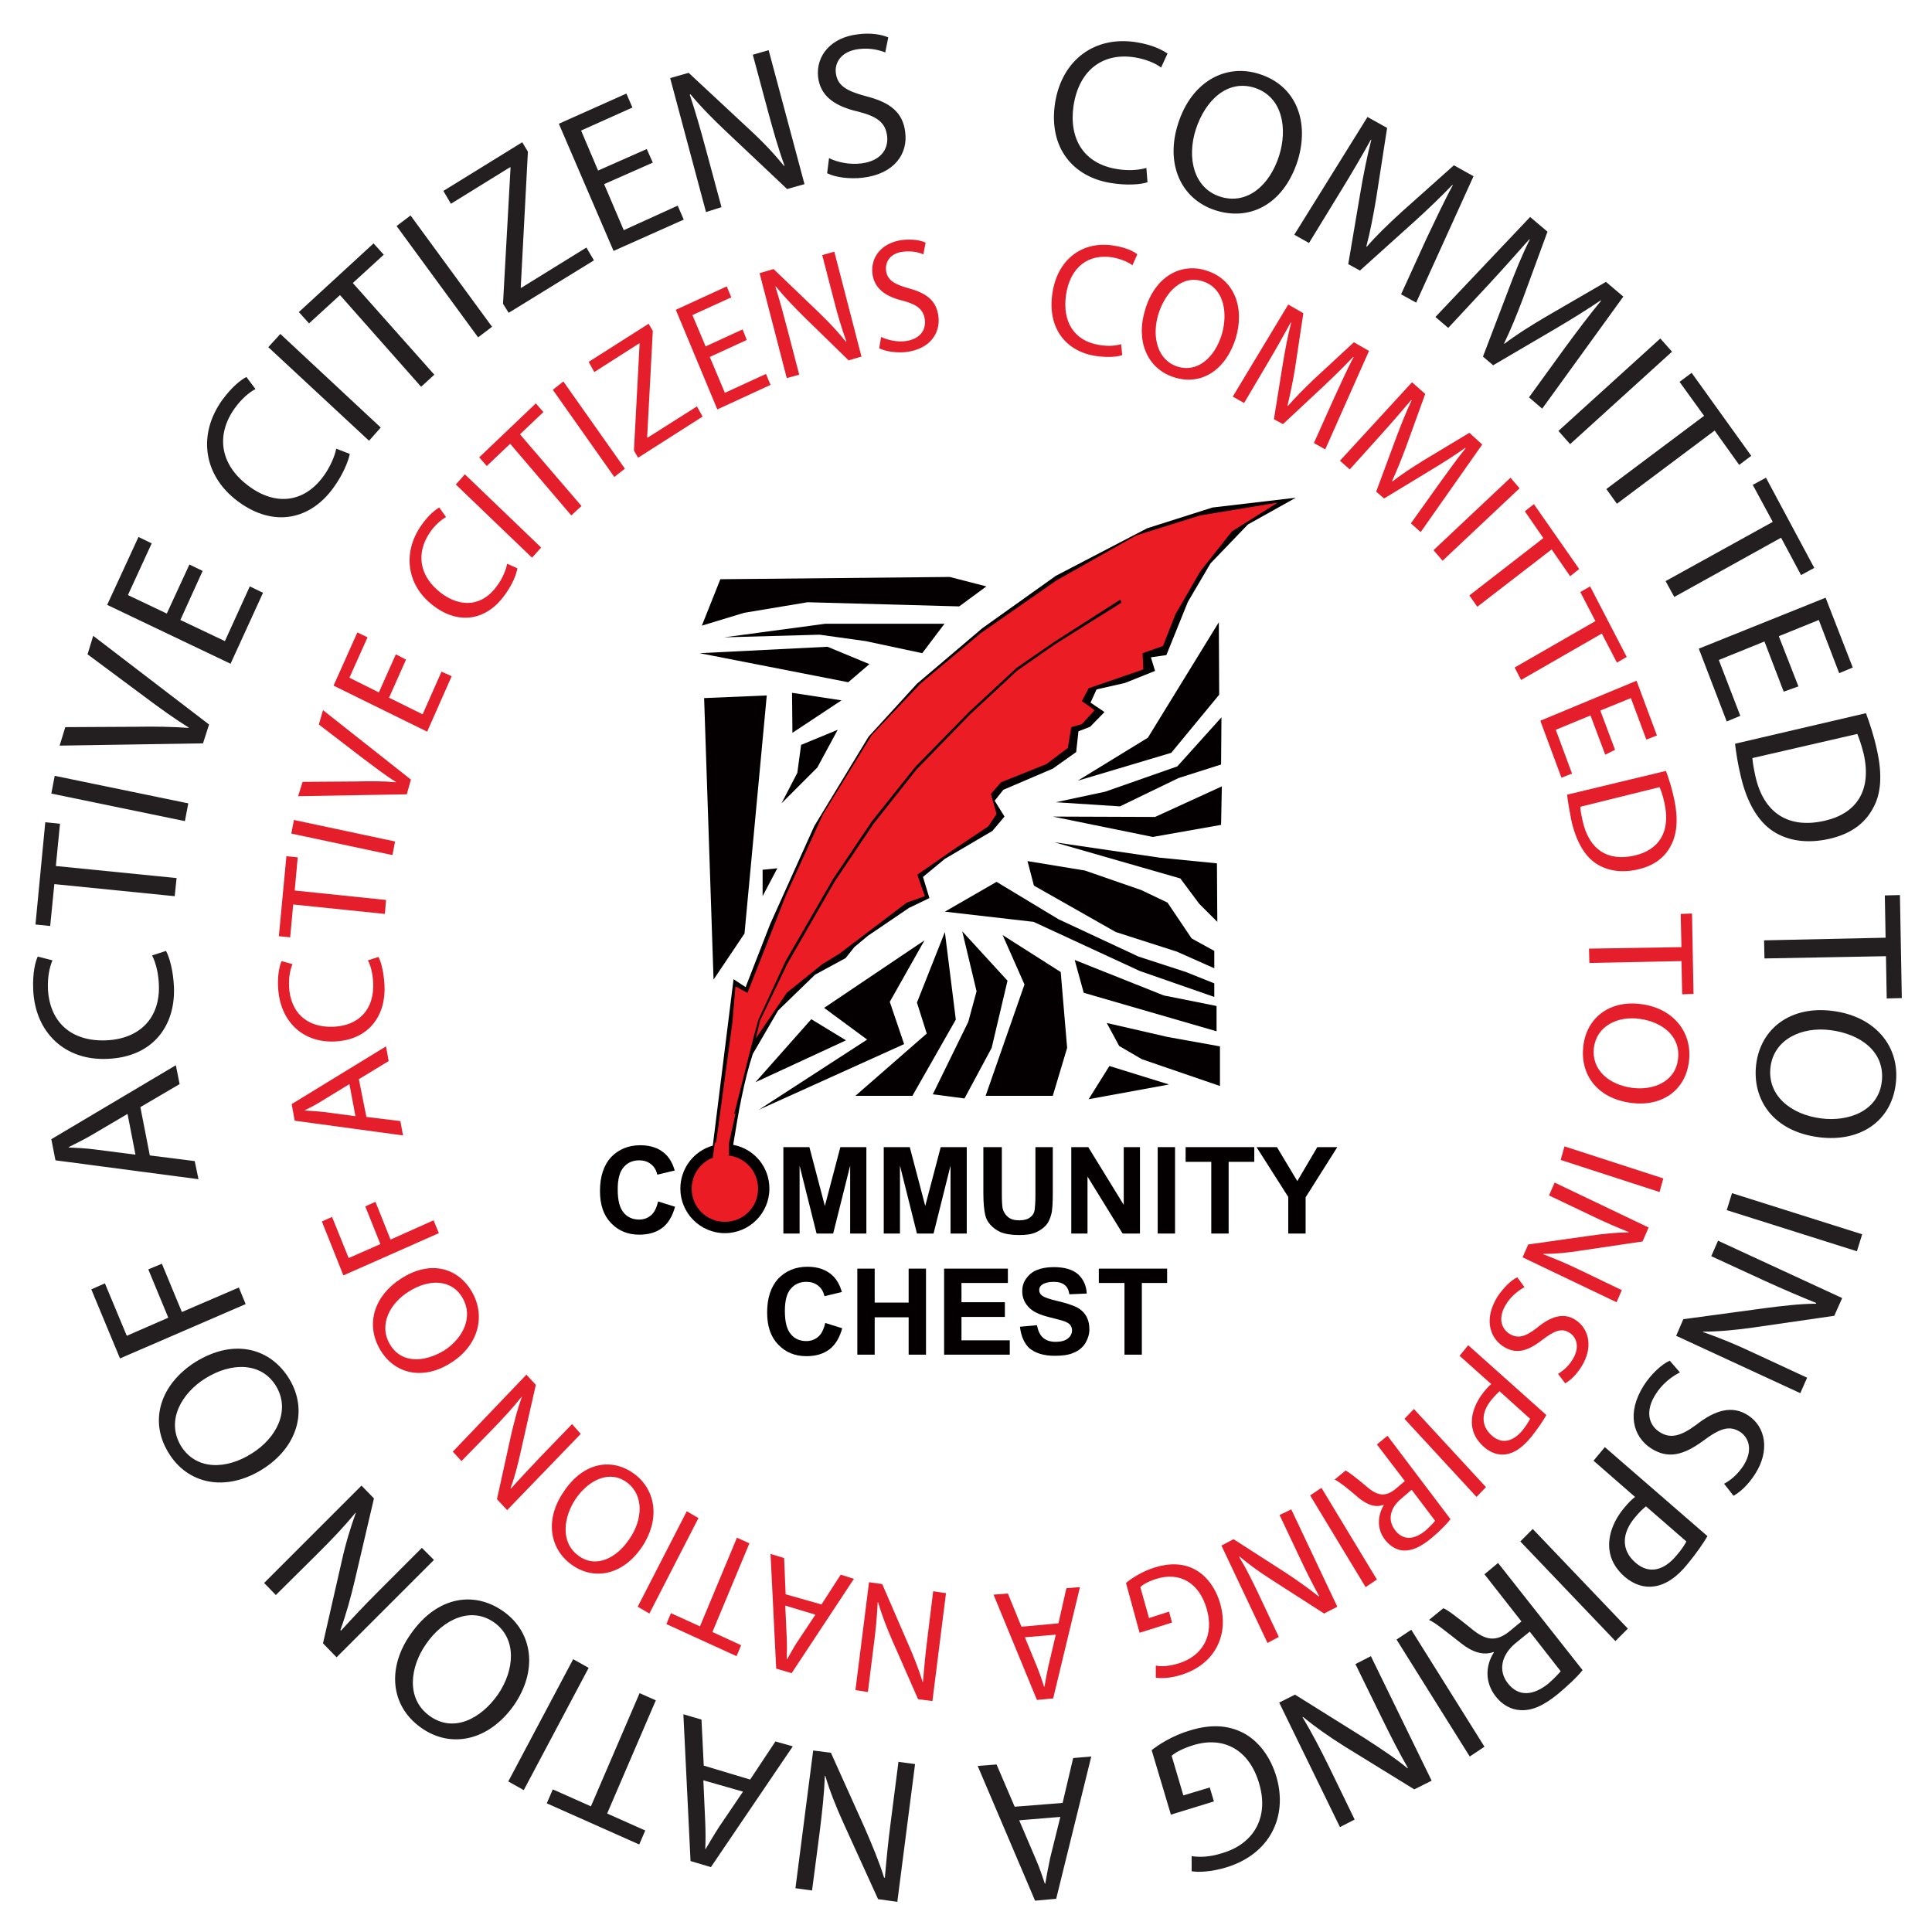 <?xml version="1.0" encoding="utf-8"?>
<!-- Generator: Adobe Illustrator 24.1.2, SVG Export Plug-In . SVG Version: 6.00 Build 0)  -->
<svg version="1.1" id="Layer_1" xmlns="http://www.w3.org/2000/svg" xmlns:xlink="http://www.w3.org/1999/xlink" x="0px" y="0px"
	 viewBox="0 0 512 512" style="enable-background:new 0 0 512 512;" xml:space="preserve">
<style type="text/css">
	.st0{fill-rule:evenodd;clip-rule:evenodd;fill:#040001;}
	.st1{fill-rule:evenodd;clip-rule:evenodd;fill:#EC1C24;}
	.st2{fill:#040001;}
	.st3{fill:#231F20;}
	.st4{fill:#E41E2B;}
</style>
<g>
	<polygon class="st0" points="186.6,185 203.2,184.3 197.3,247.4 189.1,259.6 	"/>
	<polygon class="st0" points="212.3,197.4 211.3,204.8 207.1,212.9 216.6,203.4 222,193.4 	"/>
	<polygon class="st0" points="209.9,183.6 210,194.2 223,185.6 	"/>
	<polygon class="st0" points="185.4,173.1 224.8,180.8 230.4,176 219.3,171.4 	"/>
	<polygon class="st0" points="191.9,168.9 217.2,168.2 229.4,169.9 244.4,173.1 250.3,165.3 218.7,165.3 	"/>
	<polygon class="st0" points="190.9,153.5 186,165.8 197.2,162.4 214,159.6 254.2,160.7 261.4,155.4 251.7,152.9 	"/>
	<polygon class="st0" points="323,164.9 304.2,195.5 285.6,206.9 310.4,199.5 323.1,184.1 	"/>
	<polygon class="st0" points="323.7,190.1 312,203.1 292.9,209.8 279.8,212.6 296.8,213.7 312.3,206.2 323.6,202.6 	"/>
	<polygon class="st0" points="323.8,208.4 323.6,218.6 305.5,221.8 279,216.4 306.1,216.5 	"/>
	<polygon class="st0" points="322.5,228.8 322.6,244.3 317.8,239.5 312.8,232.8 279.4,223.2 307.4,227.3 	"/>
	<polygon class="st0" points="287.5,230.7 302.5,235.9 309.4,239.2 315.8,248.7 321.8,252 321.8,256.6 311.9,252.2 295.7,247 
		274,234.7 272.3,228.2 	"/>
	<polygon class="st0" points="264.1,233.7 250.4,241.6 273.9,244.3 302,257.3 321.8,264.2 321.8,260.6 314.3,257.6 301.7,253.5 
		280.5,243.6 	"/>
	<polygon class="st0" points="265.7,247.8 271.5,260.9 261.2,290.4 279,290.4 282.8,277.7 281.1,257.6 	"/>
	<polygon class="st0" points="284.8,254.4 287.2,263.1 322.4,273.3 322.4,266.6 308.4,263.8 	"/>
	<polygon class="st0" points="293.3,271.1 296.6,277.2 302.6,280.7 323.3,287.8 323.3,277.3 309.4,274.8 	"/>
	<polygon class="st0" points="294,282.5 288.5,291.3 309.8,287.4 	"/>
	<polygon class="st0" points="262.8,277.7 255.6,291.1 247.2,290 256.6,270.8 258.8,262.7 255,246.8 267,259.9 	"/>
	<polygon class="st0" points="250.4,247 253.3,270.2 241.8,290.4 226.7,290.4 245.6,273.9 243,265.7 	"/>
	<polygon class="st0" points="245,249.2 235.8,265.5 239.6,276.7 201.1,294.1 229.8,275.5 218.4,267.1 	"/>
	<polygon class="st0" points="215,270.1 224.2,275.7 200.2,286.8 	"/>
	<polygon class="st0" points="206,230.1 202.1,237.5 202.1,230.5 	"/>
	<path class="st0" d="M188.9,303.6c-5,1.4-8.6,6-8.6,11.4c0,6.5,5.3,11.8,11.8,11.8c6.5,0,11.8-5.3,11.8-11.8
		c0-5.8-4.1-10.6-9.6-11.6c1.4-8.8,2.9-17.1,5.2-24.1l6.7-11.5l9.8-9.5l8.1-4.4l2.3-2.9l3.6-3l10.9-7.4l5.4-2.6l-1.7-5.6l5.8-4.8
		l12.6-7.4l3.2-3.8l-2.6-4.2l2.3-2.9l13.1-5.6l6.2-4.4l0.6-5.5l3.1-1.2l3.8-3.9l-3.7-2.5l1.6-3.5l7.5-1.7l8-3.2l-1.1-3.6l4.1-0.6
		l5.7-14.1l6-10.2l9.9-10.3l12.7-7.1l-22.1,2.6l-17.3,5.5l-24.2,12.6l-19.5,13.9L243,181.2l-12.8,14l-14.4,23.7l-11.7,26l-6.5,16.7
		l-3.2-2.1L188.9,303.6z"/>
	<path class="st1" d="M188.9,306.8c-3.3,1.3-5.6,4.5-5.6,8.2c0,4.9,3.9,8.8,8.8,8.8c4.9,0,8.8-3.9,8.8-8.8c0-4.6-3.5-8.4-8-8.8
		l0.3-0.1v-3.2l1.7-7.7l-0.3-0.1l5.1-20.2l1.3-4.7l7.2-15.5l12.6-21.8l10.3-15.3l11.5-14.4l14.2-14.5l12.6-11.7l10-6.9l17.5-11.2
		l0.3,0.8l-17.7,11.1l-9.9,6.9l-12.5,11.6l-14.2,14.6l-11.4,14.4l-10.3,15.3l-12.6,21.9l-7.2,15l-1.1,4.7l8.2-12.1l9.3-7.5l4.7-2.9
		l17.8-13.5l4.8-1.7l-2-5.7l9.8-6.8l9-6l2.2-3.3l-1.5-5.3l2.7-3.1l12-4.8l5.7-4.3l0.9-5.5l2.8-0.8l3.4-3.7l-3.4-2.4l1.8-3.4l14.5-5
		l-0.2-4.3l5.4-1.9l3.3-8.4l6.6-11.4l8.4-10.6l12.1-7.6l-20.6,3.4l-16.9,5.3l-21.1,11.9l-20.1,14l-16,13.4l-12.9,13.6l-12.9,21
		l-9.8,21.4l-10.2,25.9c-0.1,0-3.2-1.7-3.2-1.7l-0.8,9.5l-4.3,31.7l-0.4,0.4L188.9,306.8z"/>
	<polygon class="st2" points="298,359 298,340 291.2,340 291.2,336.2 309.3,336.2 309.3,340 302.6,340 302.6,359 	"/>
	<path class="st2" d="M270.3,351.6l4.5-0.4c0.3,1.5,0.8,2.6,1.6,3.3c0.8,0.7,1.9,1.1,3.3,1.1c1.5,0,2.6-0.3,3.3-0.9
		c0.8-0.6,1.1-1.4,1.1-2.2c0-0.5-0.2-1-0.5-1.4c-0.3-0.4-0.9-0.7-1.7-1c-0.5-0.2-1.8-0.5-3.7-1c-2.5-0.6-4.2-1.4-5.2-2.3
		c-1.4-1.3-2.1-2.8-2.1-4.6c0-1.2,0.3-2.3,1-3.3c0.7-1,1.6-1.8,2.8-2.3c1.2-0.5,2.7-0.8,4.5-0.8c2.9,0,5,0.6,6.5,1.9
		c1.4,1.3,2.2,3,2.3,5.1l-4.6,0.2c-0.2-1.2-0.6-2-1.3-2.5c-0.6-0.5-1.6-0.8-2.9-0.8c-1.3,0-2.4,0.3-3.1,0.8
		c-0.5,0.4-0.7,0.8-0.7,1.4c0,0.5,0.2,1,0.7,1.4c0.6,0.5,2,1,4.2,1.5c2.2,0.5,3.9,1.1,5,1.6c1.1,0.6,1.9,1.3,2.5,2.3
		c0.6,1,0.9,2.2,0.9,3.6c0,1.3-0.4,2.5-1.1,3.7c-0.7,1.1-1.8,2-3.1,2.5c-1.3,0.6-3,0.8-5,0.8c-2.9,0-5.1-0.7-6.7-2
		C271.5,356.1,270.6,354.2,270.3,351.6"/>
	<polygon class="st2" points="250.2,359 250.2,336.2 267.1,336.2 267.1,340 254.8,340 254.8,345.1 266.3,345.1 266.3,349 254.8,349 
		254.8,355.2 267.6,355.2 267.6,359 	"/>
	<polygon class="st2" points="227.2,359 227.2,336.2 231.8,336.2 231.8,345.2 240.8,345.2 240.8,336.2 245.4,336.2 245.4,359 
		240.8,359 240.8,349.1 231.8,349.1 231.8,359 	"/>
	<path class="st2" d="M218.7,350.6l4.5,1.4c-0.7,2.5-1.8,4.4-3.4,5.6c-1.6,1.2-3.6,1.8-6.1,1.8c-3,0-5.5-1-7.5-3.1
		c-2-2.1-2.9-4.9-2.9-8.5c0-3.8,1-6.8,2.9-8.9c2-2.1,4.6-3.2,7.8-3.2c2.8,0,5.1,0.8,6.8,2.5c1,1,1.8,2.4,2.3,4.2l-4.6,1.1
		c-0.3-1.2-0.8-2.1-1.7-2.8c-0.9-0.7-1.9-1-3.1-1c-1.7,0-3.1,0.6-4.1,1.8c-1.1,1.2-1.6,3.2-1.6,5.9c0,2.9,0.5,4.9,1.6,6.2
		c1,1.2,2.4,1.8,4.1,1.8c1.2,0,2.3-0.4,3.2-1.2C217.7,353.5,218.3,352.3,218.7,350.6"/>
	<polygon class="st2" points="341.4,326.9 341.4,317.2 333,304 338.4,304 343.8,313 349.1,304 354.4,304 346,317.3 346,326.9 	"/>
	<polygon class="st2" points="321,326.9 321,307.9 314.2,307.9 314.2,304 332.4,304 332.4,307.9 325.6,307.9 325.6,326.9 	"/>
	<rect x="306.8" y="304" class="st2" width="4.6" height="22.9"/>
	<polygon class="st2" points="283.9,326.9 283.9,304 288.4,304 297.8,319.3 297.8,304 302.1,304 302.1,326.9 297.5,326.9 
		288.2,311.8 288.2,326.9 	"/>
	<path class="st2" d="M260.9,304h4.6v12.4c0,2,0.1,3.2,0.2,3.8c0.2,0.9,0.7,1.7,1.4,2.3c0.7,0.6,1.7,0.9,3,0.9
		c1.3,0,2.3-0.3,2.9-0.8c0.7-0.5,1.1-1.2,1.2-2c0.1-0.8,0.2-2.1,0.2-3.9V304h4.6v12c0,2.7-0.1,4.7-0.4,5.8c-0.3,1.1-0.7,2.1-1.4,2.9
		c-0.7,0.8-1.6,1.4-2.7,1.9c-1.1,0.5-2.6,0.7-4.4,0.7c-2.2,0-3.8-0.3-5-0.8c-1.1-0.5-2-1.2-2.7-2c-0.7-0.8-1.1-1.6-1.3-2.5
		c-0.3-1.3-0.5-3.2-0.5-5.8V304z"/>
	<polygon class="st2" points="234.2,326.9 234.2,304 241.1,304 245.2,319.6 249.3,304 256.2,304 256.2,326.9 251.9,326.9 
		251.9,308.9 247.4,326.9 243,326.9 238.5,308.9 238.5,326.9 	"/>
	<polygon class="st2" points="207.6,326.9 207.6,304 214.5,304 218.6,319.6 222.7,304 229.6,304 229.6,326.9 225.3,326.9 
		225.3,308.9 220.8,326.9 216.4,326.9 211.9,308.9 211.9,326.9 	"/>
	<path class="st2" d="M174.4,318.4l4.5,1.4c-0.7,2.5-1.8,4.4-3.4,5.6c-1.6,1.2-3.6,1.8-6.1,1.8c-3,0-5.5-1-7.5-3.1
		c-2-2.1-2.9-4.9-2.9-8.5c0-3.8,1-6.8,2.9-8.9c2-2.1,4.6-3.2,7.8-3.2c2.8,0,5.1,0.8,6.8,2.5c1,1,1.8,2.4,2.3,4.2l-4.6,1.1
		c-0.3-1.2-0.8-2.1-1.7-2.8c-0.9-0.7-1.9-1-3.1-1c-1.7,0-3.1,0.6-4.1,1.8c-1.1,1.2-1.6,3.2-1.6,5.9c0,2.9,0.5,4.9,1.6,6.2
		c1,1.2,2.4,1.8,4.1,1.8c1.2,0,2.3-0.4,3.2-1.2C173.4,321.3,174,320.1,174.4,318.4"/>
</g>
<path class="st3" d="M219.2,45.9c2.1,1.1,6,1.6,9.4,1.2c8.5-1,12-6.4,11.3-12c-0.6-5.4-4.1-8-10.4-9.6c-5.2-1.4-7.6-2.8-8-6.2
	c-0.3-2.5,1.2-5.7,6.1-6.3c3.2-0.4,5.8,0.4,7,0.9l0.8-4c-1.7-0.7-4.5-1.3-8.1-0.8c-7,0.8-11.1,5.6-10.5,11.3
	c0.6,5.2,4.6,7.8,10.7,9.2c5.1,1.3,7.2,3,7.6,6.5c0.4,3.7-2,6.6-6.8,7.2c-3.2,0.4-6.4-0.3-8.6-1.4L219.2,45.9z M191.2,54.9
	l-4.1-15.2c-1.6-5.9-2.8-10.1-4.3-14.6L183,25c2.8,3.4,6.2,6.8,9.7,10.1l15.9,15l4.6-1.3l-9.5-35.5l-4.2,1.2l4,14.9
	c1.5,5.5,2.7,9.8,4.4,14.5l-0.1,0.1c-2.6-3.2-5.6-6.4-9.3-9.8l-16-14.9l-4.9,1.4l9.5,35.5L191.2,54.9z M171.4,39.5l-12.9,5.7
	L154,34.6l13.6-6.1l-1.6-3.7l-17.9,8l14.5,33.7l18.6-8.3l-1.6-3.7L165.3,61l-5.2-12.2l12.9-5.7L171.4,39.5z M134.8,82.9L157.4,69
	l-2-3.4l-17.3,10.7l-0.1-0.1l1.9-36l-1.5-2.5l-20.9,12.9l2,3.4l15.7-9.7l0.1,0.1l-2,36.1L134.8,82.9z M105.1,59.9l21.6,29.5l3.7-2.8
	l-21.6-29.5L105.1,59.9z M111.6,102.5l3.5-3.2L93.5,75l8.2-7.5l-2.7-3L79.2,82.7l2.7,3l8.2-7.5L111.6,102.5z M71.1,92l26.7,24.8
	l3.1-3.5L74.3,88.5L71.1,92z M89.1,118.9c-0.4,2.1-1.6,4.8-3.3,7.2c-5.2,7.2-12.8,8-19.9,2.7c-7.7-5.7-8.7-13.6-3.7-20.6
	c1.8-2.5,3.8-4.2,5.5-5.1l-2.4-3.2c-1.2,0.6-3.7,2.4-6.4,6.1c-6.6,9.2-5,20.1,4.2,26.9c9.6,7.1,19.3,4.7,25.3-3.7
	c2.6-3.6,3.9-7,4.3-8.9L89.1,118.9z M50.2,149.6l-6,13l-10.3-4.9l6.3-13.7l-3.5-1.7l-8.3,18l32.7,15.6l8.6-18.8l-3.5-1.7l-6.6,14.5
	l-11.8-5.6l5.9-13L50.2,149.6z M55.4,192l-30.7-23.5l-1.5,4.9l15.2,11.3c4,3,7.9,5.8,11.6,8.1l0,0.1c-4.3-0.3-8.9-0.4-14-0.3
	l-18.7,0.1l-1.5,4.9l38-0.6L55.4,192z M13.6,210.3l35.4,7.3l0.9-4.7l-35.4-7.3L13.6,210.3z M46.3,237.5l0.5-4.8l-32-3.2l1.1-11.2
	l-3.9-0.4l-2.6,27.1l3.9,0.4l1.1-11.1L46.3,237.5z M40.3,253.2c1,1.9,1.7,4.8,1.8,7.7c0.4,8.9-5.1,14.4-13.9,14.8
	c-9.5,0.4-15.1-5-15.5-13.7c-0.1-3.1,0.4-5.6,1.2-7.5l-3.9-1c-0.6,1.3-1.4,4.2-1.2,8.8c0.5,11.4,8.5,18.9,19.8,18.3
	c11.8-0.5,17.9-8.6,17.5-19c-0.2-4.5-1.2-7.9-2.1-9.6L40.3,253.2z M35.9,306L25,304.6c-2.3-0.3-4.6-0.4-6.8-0.5l0-0.1
	c1.9-1,3.9-1.9,6.1-3.2l9.5-5.6L35.9,306z M37.2,293.4l10.4-6.1l-1-5l-33,19.6l1.1,5.6l37.9,5l-1-4.8l-11.9-1.5L37.2,293.4z
	 M65.1,345.6l-1.8-4.4l-15.1,6.5l-5.3-12.8l-3.6,1.5l5.3,12.8L33.6,354l-5.8-13.9l-3.6,1.6l7.6,18.3L65.1,345.6z M47.9,383.1
	c-4-6.8,0.4-14,6.5-17.8c7-4.4,15-4.3,18.8,2.1c3.8,6.4,0.1,13.7-6.5,17.8C60.1,389.4,52,389.8,47.9,383.1 M44.6,384.9
	c5,8.4,15.1,10.6,24.9,4.5c9.3-5.8,12.2-15.6,7.2-23.9c-4.8-8-14.4-11.1-25-4.5C42.6,366.8,39.4,376.4,44.6,384.9 M111.8,410.2
	l-11,11c-4.3,4.3-7.3,7.5-10.4,10.9l-0.2-0.1c1.5-4.1,2.8-8.8,3.9-13.5l5-21.4l-3.3-3.4l-25.8,25.8l3.1,3.2L84,411.9
	c4-4,7.1-7.2,10.2-11l0.1,0c-1.4,3.9-2.7,8.1-3.8,13.1l-4.9,21.5l3.6,3.7l25.8-25.8L111.8,410.2z M113.8,454.7
	c-6.3-4.6-5.1-13-0.9-19c4.7-6.8,12.1-10,18.1-5.7c6,4.3,5.4,12.5,1,19C127.4,455.6,120.1,459.3,113.8,454.7 M111.5,457.8
	c7.9,5.7,18,3.6,24.7-5.9c6.3-9.1,5.1-19.2-2.7-24.8c-7.5-5.4-17.5-4.4-24.7,6C102.6,441.9,103.4,452,111.5,457.8 M138.8,474.4
	L156,442l-4.1-2.3l-17.2,32.4L138.8,474.4z M173.8,450.6l-4.3-1.9l-12.9,30l-10.1-4.5l-1.6,3.7l24.5,10.9l1.6-3.7l-10.1-4.5
	L173.8,450.6z M196.9,474.8l-6.3,9.3c-1.3,2-2.4,3.9-3.6,5.9l-0.1,0c0.1-2.2,0.1-4.4,0-7l-0.5-11.2L196.9,474.8z M186.5,467.9
	l-0.6-12.2l-4.8-1.4l1.9,38.9l5.4,1.6l21.7-32l-4.6-1.3l-6.7,10.1L186.5,467.9z M238.1,466.9l-2,15.6c-0.8,6.1-1.2,10.5-1.6,15.1
	l-0.2,0c-1.3-4.2-3.2-8.7-5.1-13.1l-9-20l-4.7-0.6l-4.7,36.5l4.4,0.6l2-15.3c0.7-5.7,1.2-10.1,1.4-15.1l0.1,0
	c1.2,4,2.8,8.1,4.9,12.7l9.1,20l5.1,0.7l4.7-36.5L238.1,466.9z M281,481.5l-2.7,10.9c-0.5,2.3-0.9,4.6-1.3,6.8l-0.1,0
	c-0.7-2.1-1.4-4.2-2.4-6.5l-4.4-10.3L281,481.5z M268.9,478.8l-4.8-11.2l-5,0.4l15.2,35.7l5.6-0.5l9.3-37.7l-4.8,0.4l-2.8,11.9
	L268.9,478.8z M310.3,480.9l11.4-3.5l-1.1-3.7l-7,2.1l-3.1-10.5c0.9-0.8,2.8-1.9,5.7-2.8c8.1-2.5,14.9,1.2,17.5,10.2
	c2.6,8.8-1.3,15.9-9.8,18.4c-3.5,1.1-6,1.1-8.1,0.8l0,4c1.7,0.3,5.1,0.2,9.1-1c11.6-3.5,16.4-13.4,13.4-23.9
	c-1.6-5.5-4.8-9.6-8.7-11.7c-4.4-2.3-9.1-2.3-14.3-0.7c-4.7,1.4-8.3,3.8-10.1,5.2L310.3,480.9z M359.2,441l6.9,14.1
	c2.7,5.5,4.7,9.4,7,13.4l-0.1,0.1c-3.4-2.8-7.4-5.4-11.4-8l-18.4-11.5l-4.2,2.1l16.1,33l3.9-2l-6.7-13.8c-2.5-5.1-4.6-9.1-7.1-13.3
	l0.1-0.1c3.2,2.6,6.7,5.1,11,7.8l18.5,11.4l4.6-2.3l-16.1-33L359.2,441z M393.4,462.9l-19.4-31l-3.9,2.6l19.4,31L393.4,462.9z
	 M413.6,442.9c-0.5,0.6-1.6,1.8-3.3,3.3c-3.9,3.1-7.8,3.6-10.7-0.1c-2.6-3.3-1.8-7.5,2.1-10.7l3.7-3L413.6,442.9z M397,414.2l-3.6,3
	l9.8,12.5l-3.4,2.8c-3.4,2.6-6.1,2.3-10-1c-3.6-2.9-6.2-4.9-7.3-5.3l-3.8,3.1c1.5,0.6,4.3,2.9,8.4,6.1c3,2.4,5.9,3.4,8.7,2.4
	l0.1,0.1c-2.2,3.4-2.5,7.9,0.5,11.7c1.7,2.2,4.1,3.5,6.5,3.6c3,0.2,6.1-1.1,10-4.3c2.5-2.1,5-4.4,6.5-6.3L397,414.2z M431.4,431.6
	l-25.2-26.4l-3.3,3.3l25.2,26.4L431.4,431.6z M446.9,408.5c-0.4,0.8-1.2,2.1-2.6,3.7c-3.3,4-7.3,5.1-10.9,1.9
	c-3.8-3.3-3.7-7.8,0-12.1c1-1.2,1.9-2.1,2.8-2.8L446.9,408.5z M425.3,383.5l-3,3.6l11,9.6c-0.9,0.7-1.8,1.6-2.7,2.7
	c-3,3.5-4.5,7.5-4.1,11.2c0.3,2.7,1.6,5.1,4.1,7.3c2.5,2.1,5.2,2.9,7.8,2.5c2.9-0.4,5.9-2.3,8.8-5.9c2.4-2.9,4.1-5.4,5.3-7.4
	L425.3,383.5z M442.5,360.6c-2.1,0.9-5,3.6-6.9,6.6c-4.6,7.3-2.8,13.5,1.9,16.6c4.5,2.9,8.6,1.9,13.9-2c4.3-3.2,6.9-4.2,9.8-2.3
	c2.1,1.4,3.5,4.6,0.9,8.8c-1.8,2.8-4,4.3-5.2,4.9l2.5,3.2c1.6-0.9,3.8-2.7,5.8-5.9c3.8-6,2.8-12.3-1.9-15.4
	c-4.3-2.8-8.8-1.4-13.8,2.5c-4.2,3.1-6.9,3.7-9.7,1.9c-3.1-2-3.7-5.8-1.1-9.9c1.7-2.8,4.3-4.8,6.5-5.9L442.5,360.6z M453.5,332.9
	l14.1,6.5c5.5,2.5,9.5,4.2,13.7,5.9l0,0.2c-4.3,0-9.1,0.6-13.8,1.2l-21.4,2.9l-1.9,4.4l32.9,15.2l1.8-4.1l-13.8-6.4
	c-5.1-2.4-9.2-4.1-13.8-5.7l0-0.1c4.1,0,8.4-0.4,13.4-1.1l21.4-3.1l2.1-4.7l-32.9-15.2L453.5,332.9z M493.5,327.1L459,316.2
	l-1.4,4.5l34.5,10.9L493.5,327.1z M498.7,286.6c-0.9,7.9-8.9,10.7-16,9.8c-8.1-1-14.4-6.1-13.5-13.6c0.9-7.4,8.3-10.8,15.9-9.8
	C493,274,499.6,278.7,498.7,286.6 M502.4,287.2c1.2-9.8-5.4-17.9-16.8-19.3c-10.9-1.4-19,4.5-20.2,14.2c-1.1,9.3,4.5,17.8,16.8,19.3
	C492.9,302.7,501.2,297.2,502.4,287.2 M467.5,249.2l0.1,4.8l32.2-0.6l0.2,11.2l4-0.1l-0.5-27.3l-4,0.1l0.2,11.2L467.5,249.2z
	 M492.2,194.5c0.5,1.2,1.1,2.9,1.7,5.3c2.2,9.8-2,15.8-10.3,17.7c-9.5,2.2-16.2-1.9-18.4-11.8c-0.4-1.8-0.7-3.5-0.8-4.8L492.2,194.5
	z M459.8,197.1c0.3,2.4,0.7,5.2,1.5,8.5c1.6,7,4.6,12.1,8.6,14.7c4,2.6,9.1,3.3,14.9,2c5.7-1.3,9.4-4.1,11.5-8
	c2.2-3.8,2.6-8.9,1.1-15.6c-0.8-3.7-1.9-7-2.9-9.7L459.8,197.1z M476.6,181.9l-5.2-13.3l10.6-4.3l5.4,14.1l3.6-1.5l-7.2-18.5
	l-33.6,13.5l7.4,19.3l3.6-1.5l-5.7-14.8l12.1-4.9l5.1,13.3L476.6,181.9z M441.4,154l2.3,4.2l28.3-15.7l5.3,9.9l3.5-1.9l-12.8-23.9
	l-3.5,1.9l5.3,9.8L441.4,154z M425.7,129.6l2.8,3.9l25.9-19.4l6.5,9.1l3.2-2.4l-15.8-22l-3.2,2.4l6.5,9L425.7,129.6z M440,89.7
	l-27,24.5l3.1,3.5l27-24.5L440,89.7z M405.2,105.3l3.5,3l21.5-29.7l-4.6-3.9l-16.2,9.4c-4.2,2.5-7.7,4.7-10.7,7l-0.1-0.1
	c1.7-3.5,3.3-7.4,5-11.9l6.5-17.7l-4.6-3.9L380.4,84l3.4,2.9l10.7-11.5c3.7-4,7.8-8.6,10.8-12l0.1,0.1c-2,4-3.9,8.6-5.8,13.7
	L393,94.5l2.7,2.3l16.2-9.5c4.6-2.7,8.6-5.2,12.3-7.7l0.1,0.1c-2.9,3.5-6.6,8.4-9.6,12.5L405.2,105.3z M371.3,78l4,2.2l15.2-33.5
	l-5.2-2.9l-14,12.5c-3.6,3.3-6.6,6.2-9.1,9.1l-0.1-0.1c1-3.8,1.8-8,2.6-12.7l2.9-18.7l-5.2-2.9l-19.4,31.2l3.9,2.2l8.2-13.4
	c2.9-4.7,6-10,8.2-14l0.1,0.1c-1.1,4.3-2.1,9.2-3,14.6L357.3,70l3.1,1.7l14-12.6c4-3.6,7.4-6.9,10.5-10.1l0.1,0.1
	c-2.2,4-4.8,9.6-7,14.2L371.3,78z M332.6,23.3c7.4,2.5,8.6,10.9,6.4,17.9c-2.5,8-8.6,13.2-15.7,10.9c-7-2.3-8.8-10.3-6.4-17.8
	C319.4,26.6,325.3,20.9,332.6,23.3 M334,19.7c-9.2-3.1-18.3,2-21.8,13.1c-3.4,10.6,0.7,19.9,9.8,22.9c8.8,2.9,18-1.1,21.9-13.1
	C347.1,32.1,343.4,22.8,334,19.7 M303.8,44.5c-2,0.6-4.9,0.8-7.8,0.3c-8.7-1.4-12.8-7.9-11.5-16.8c1.5-9.6,7.9-14.1,16.2-12.8
	c3,0.5,5.4,1.5,7,2.7l1.7-3.7c-1.1-0.8-3.8-2.3-8.2-3c-11.1-1.8-19.8,4.7-21.6,16.1c-1.8,11.9,4.8,19.6,14.8,21.2
	c4.3,0.7,7.9,0.4,9.7-0.2L303.8,44.5z"/>
<path class="st4" d="M233,92.3c1.6,0.8,4.5,1.3,7.1,1c6.4-0.8,9.1-5,8.6-9.4c-0.5-4.2-3.1-6.2-7.9-7.5c-3.9-1.1-5.7-2.2-6-4.8
	c-0.2-2,0.9-4.5,4.6-4.9c2.5-0.3,4.4,0.3,5.3,0.7l0.6-3.1c-1.3-0.6-3.4-1-6.2-0.7c-5.3,0.7-8.4,4.4-7.9,8.9c0.5,4,3.5,6.1,8.1,7.2
	c3.8,1,5.5,2.4,5.8,5.1c0.3,2.9-1.5,5.1-5.1,5.6c-2.4,0.3-4.8-0.3-6.5-1.1L233,92.3z M211.8,99.3l-3.1-11.9
	c-1.2-4.6-2.1-7.9-3.2-11.4l0.1-0.1c2.1,2.6,4.7,5.3,7.3,7.9l12,11.7l3.4-1l-7.2-27.8l-3.2,0.9l3,11.6c1.1,4.3,2.1,7.7,3.4,11.3
	l-0.1,0.1c-2-2.5-4.3-5-7.1-7.7l-12.1-11.6l-3.7,1.1l7.2,27.8L211.8,99.3z M196.8,87.3l-9.8,4.5l-3.5-8.3l10.3-4.7l-1.2-2.9
	l-13.5,6.2l11,26.4l14.1-6.5l-1.2-2.9l-10.9,5l-4-9.5l9.8-4.5L196.8,87.3z M169.1,121.3l17.1-10.9l-1.5-2.7l-13.1,8.3l-0.1-0.1
	l1.5-28.2l-1.1-1.9L156,95.9l1.5,2.7l11.9-7.6l0.1,0.1l-1.5,28.3L169.1,121.3z M146.5,103.3l16.3,23.1l2.8-2.2l-16.3-23.1
	L146.5,103.3z M151.4,136.6l2.7-2.5l-16.3-19l6.2-5.9l-2-2.3l-15,14.3l2,2.3l6.2-5.9L151.4,136.6z M120.8,128.4l20.2,19.4l2.4-2.7
	l-20.2-19.4L120.8,128.4z M134.4,149.4c-0.3,1.6-1.2,3.8-2.5,5.6c-3.9,5.7-9.7,6.2-15.1,2.1c-5.8-4.5-6.6-10.6-2.8-16.1
	c1.3-1.9,2.9-3.2,4.2-4l-1.8-2.5c-0.9,0.5-2.8,1.9-4.8,4.8c-5,7.2-3.8,15.8,3.1,21.1c7.2,5.6,14.6,3.7,19.2-2.9c2-2.8,3-5.4,3.2-6.9
	L134.4,149.4z M104.9,173.4l-4.5,10.1l-7.8-3.9l4.8-10.7l-2.7-1.3l-6.3,14.1l24.8,12.2l6.5-14.7L117,178l-5,11.3l-8.9-4.4l4.5-10.1
	L104.9,173.4z M108.9,206.6l-23.3-18.4l-1.1,3.8l11.6,8.9c3.1,2.3,6,4.6,8.8,6.3l0,0.1c-3.3-0.3-6.8-0.3-10.6-0.2l-14.1,0.1L79,211
	l28.8-0.5L108.9,206.6z M77.2,220.9l26.8,5.7l0.7-3.6l-26.8-5.7L77.2,220.9z M102,242.2l0.3-3.7L78.1,236l0.8-8.8l-3-0.3l-2,21.2
	l3,0.3l0.8-8.7L102,242.2z M97.5,254.5c0.8,1.5,1.3,3.7,1.4,6c0.3,7-3.8,11.3-10.5,11.6c-7.2,0.3-11.5-3.9-11.8-10.7
	c-0.1-2.4,0.3-4.4,0.9-5.9l-2.9-0.8c-0.4,1-1.1,3.3-0.9,6.9c0.4,8.9,6.4,14.8,15,14.4c9-0.4,13.6-6.8,13.2-14.9
	c-0.2-3.5-0.9-6.2-1.6-7.5L97.5,254.5z M94.2,295.8l-8.3-1.1c-1.7-0.2-3.5-0.3-5.1-0.4l0-0.1c1.5-0.7,3-1.5,4.6-2.5l7.2-4.4
	L94.2,295.8z M95.1,286l7.9-4.8l-0.7-3.9l-25,15.3l0.8,4.4l28.7,3.9l-0.7-3.8l-9-1.1L95.1,286z M116.3,326.8l-1.4-3.4l-11.4,5.1
	l-4-10l-2.7,1.2l4,10l-8.4,3.7L88,322.5l-2.7,1.2L91,338L116.3,326.8z M103.3,356.2c-3.1-5.3,0.3-11,5-13.9
	c5.3-3.4,11.4-3.4,14.3,1.7c2.9,5,0.1,10.7-4.9,13.9C112.4,361.1,106.3,361.4,103.3,356.2 M100.7,357.6c3.8,6.6,11.5,8.3,18.9,3.5
	c7.1-4.5,9.2-12.2,5.5-18.7c-3.6-6.3-10.9-8.7-18.9-3.5C99.2,343.4,96.8,350.9,100.7,357.6 M151.6,377.4l-8.3,8.6
	c-3.2,3.4-5.5,5.8-7.9,8.5l-0.1-0.1c1.2-3.2,2.1-6.9,2.9-10.6l3.8-16.8l-2.5-2.7L120,384.7l2.3,2.5l8.2-8.4c3-3.1,5.4-5.7,7.7-8.6
	l0.1,0c-1.1,3-2,6.4-2.9,10.3l-3.7,16.8l2.7,2.9l19.5-20.2L151.6,377.4z M153.2,412.2c-4.8-3.6-3.8-10.2-0.7-14.9
	c3.6-5.3,9.2-7.8,13.7-4.4c4.5,3.4,4.1,9.8,0.7,14.8C163.5,412.9,157.9,415.8,153.2,412.2 M151.4,414.6c6,4.4,13.7,2.8,18.7-4.6
	c4.8-7.1,3.9-15-2-19.4c-5.7-4.2-13.3-3.4-18.7,4.7C144.6,402.2,145.3,410.1,151.4,414.6 M172.1,427.6l13-25.3l-3.1-1.8l-13,25.3
	L172.1,427.6z M198.6,409l-3.3-1.5l-9.8,23.5l-7.7-3.5l-1.2,2.9l18.6,8.5l1.2-2.9l-7.6-3.5L198.6,409z M216.1,427.9l-4.8,7.2
	c-1,1.5-1.8,3.1-2.7,4.6l-0.1,0c0-1.7,0.1-3.5,0-5.5l-0.4-8.7L216.1,427.9z M208.2,422.5l-0.4-9.6l-3.6-1.1l1.5,30.4l4.1,1.2
	l16.5-25l-3.5-1.1l-5.1,7.9L208.2,422.5z M247.3,421.7l-1.5,12.2c-0.6,4.7-0.9,8.2-1.2,11.8l-0.1,0c-1-3.3-2.4-6.8-3.9-10.2
	l-6.8-15.7l-3.5-0.5l-3.6,28.6l3.3,0.5l1.5-12c0.6-4.4,0.9-7.9,1.1-11.8l0.1,0c0.9,3.1,2.1,6.3,3.7,10l6.9,15.7l3.8,0.5l3.6-28.6
	L247.3,421.7z M279.8,433.2l-2,8.5c-0.4,1.8-0.7,3.6-1,5.3l-0.1,0c-0.5-1.6-1.1-3.3-1.8-5.1l-3.3-8L279.8,433.2z M270.7,431.1
	l-3.6-8.8l-3.8,0.3l11.5,27.9l4.3-0.4l7.1-29.5l-3.6,0.3l-2.1,9.3L270.7,431.1z M302,432.7l8.6-2.7l-0.8-2.9l-5.3,1.7l-2.3-8.2
	c0.7-0.7,2.1-1.5,4.3-2.2c6.1-1.9,11.3,1,13.3,8c2,6.9-1,12.4-7.4,14.4c-2.6,0.8-4.6,0.9-6.1,0.6l0,3.2c1.3,0.2,3.9,0.2,6.9-0.8
	c8.8-2.8,12.5-10.5,10.2-18.7c-1.2-4.3-3.7-7.5-6.6-9.1c-3.3-1.8-6.9-1.8-10.8-0.6c-3.5,1.1-6.3,3-7.6,4.1L302,432.7z M339.1,401.5
	l5.2,11c2,4.3,3.6,7.4,5.3,10.5l-0.1,0.1c-2.6-2.1-5.6-4.2-8.6-6.2l-14-9l-3.2,1.7l12.2,25.8l3-1.6l-5.1-10.8
	c-1.9-4-3.4-7.1-5.4-10.4l0.1-0.1c2.4,2,5.1,4,8.4,6.1l14,9l3.5-1.8l-12.2-25.8L339.1,401.5z M364.9,418.6l-14.7-24.3l-3,2
	l14.7,24.3L364.9,418.6z M380.3,403c-0.3,0.5-1.2,1.4-2.5,2.6c-2.9,2.4-5.9,2.8-8.1-0.1c-2-2.6-1.4-5.8,1.6-8.3l2.8-2.4L380.3,403z
	 M367.7,380.5l-2.8,2.3l7.4,9.7l-2.6,2.2c-2.6,2-4.6,1.8-7.6-0.8c-2.7-2.3-4.7-3.8-5.5-4.2l-2.9,2.4c1.1,0.5,3.3,2.2,6.3,4.8
	c2.3,1.9,4.5,2.7,6.6,1.9l0.1,0.1c-1.6,2.7-1.9,6.2,0.3,9.1c1.3,1.7,3.1,2.8,4.9,2.9c2.3,0.1,4.6-0.9,7.6-3.4
	c1.9-1.6,3.8-3.5,4.9-4.9L367.7,380.5z M393.8,394.1l-19.1-20.7l-2.5,2.6l19.1,20.7L393.8,394.1z M405.5,376
	c-0.3,0.6-0.9,1.6-1.9,2.9c-2.5,3.1-5.5,4-8.3,1.5c-2.9-2.6-2.8-6.1,0-9.5c0.8-0.9,1.5-1.7,2.1-2.2L405.5,376z M389.1,356.5
	l-2.3,2.8l8.4,7.5c-0.7,0.5-1.3,1.3-2,2.1c-2.2,2.8-3.4,5.9-3.1,8.8c0.2,2.1,1.2,4,3.1,5.7c1.9,1.7,4,2.3,5.9,2
	c2.2-0.3,4.4-1.8,6.7-4.6c1.8-2.3,3.1-4.2,4-5.8L389.1,356.5z M402.1,338.5c-1.6,0.7-3.8,2.9-5.3,5.2c-3.5,5.7-2.1,10.6,1.4,13
	c3.4,2.3,6.5,1.5,10.5-1.6c3.3-2.5,5.2-3.3,7.4-1.8c1.6,1.1,2.7,3.6,0.7,6.9c-1.3,2.2-3,3.3-3.9,3.9l1.9,2.5
	c1.2-0.7,2.9-2.1,4.4-4.6c2.9-4.7,2.1-9.6-1.5-12.1c-3.2-2.2-6.7-1.1-10.4,2c-3.2,2.5-5.2,2.9-7.4,1.5c-2.3-1.6-2.8-4.5-0.8-7.7
	c1.3-2.2,3.3-3.7,4.9-4.6L402.1,338.5z M410.5,316.8l10.7,5.1c4.1,2,7.2,3.3,10.4,4.6l0,0.1c-3.3,0-6.9,0.4-10.4,0.9l-16.2,2.3
	l-1.5,3.4l24.9,11.9l1.4-3.2l-10.4-5c-3.9-1.9-7-3.2-10.4-4.5l0-0.1c3.1,0,6.4-0.3,10.1-0.9l16.2-2.4l1.6-3.7l-24.9-11.9
	L410.5,316.8z M440.8,312.3l-26.2-8.5l-1,3.6l26.2,8.5L440.8,312.3z M444.7,280.6c-0.7,6.2-6.7,8.4-12.1,7.7
	c-6.2-0.8-10.9-4.8-10.2-10.6c0.7-5.8,6.3-8.5,12.1-7.7C440.4,270.8,445.4,274.5,444.7,280.6 M447.6,281.2c0.9-7.6-4.1-14-12.7-15.1
	c-8.2-1.1-14.4,3.5-15.3,11.1c-0.9,7.3,3.4,13.9,12.8,15.1C440.4,293.3,446.7,289,447.6,281.2 M421.1,251.4l0.1,3.8l24.4-0.5
	l0.2,8.8l3-0.1l-0.4-21.3l-3,0.1l0.2,8.8L421.1,251.4z M439.8,208.6c0.4,0.9,0.9,2.3,1.3,4.2c1.7,7.7-1.5,12.4-7.8,13.9
	c-7.2,1.7-12.2-1.5-13.9-9.2c-0.3-1.4-0.6-2.8-0.6-3.7L439.8,208.6z M415.3,210.6c0.2,1.9,0.6,4.1,1.1,6.7c1.2,5.5,3.5,9.5,6.5,11.5
	c3,2,6.9,2.6,11.2,1.6c4.3-1,7.1-3.2,8.7-6.3c1.6-3,2-7,0.9-12.2c-0.6-2.9-1.4-5.4-2.2-7.6L415.3,210.6z M428,198.7l-3.9-10.4
	l8.1-3.3l4.1,11l2.8-1.1l-5.4-14.5l-25.5,10.6l5.6,15.1l2.8-1.1l-4.3-11.6l9.2-3.8l3.9,10.4L428,198.7z M401.4,176.9l1.7,3.3
	l21.4-12.3l4,7.7l2.6-1.5l-9.7-18.7l-2.6,1.5l4,7.7L401.4,176.9z M389.4,157.8l2.1,3l19.7-15.2l4.9,7.1l2.4-1.9l-12-17.2l-2.4,1.9
	l4.9,7.1L389.4,157.8z M400.3,126.6l-20.4,19.2l2.4,2.8l20.4-19.2L400.3,126.6z M373.9,138.7l2.6,2.3l16.3-23.2l-3.4-3.1l-12.3,7.4
	c-3.2,2-5.8,3.7-8.1,5.5l-0.1-0.1c1.3-2.8,2.5-5.8,3.8-9.3l5-13.8l-3.5-3.1l-19.1,20.8l2.6,2.3l8.1-9c2.8-3.1,5.9-6.7,8.2-9.4
	l0.1,0.1c-1.5,3.1-2.9,6.7-4.4,10.7l-5,13.5l2.1,1.8l12.2-7.4c3.5-2.1,6.6-4.1,9.3-6l0.1,0.1c-2.2,2.7-5,6.6-7.3,9.8L373.9,138.7z
	 M348.2,117.4l3,1.7L362.8,93l-4-2.3l-10.6,9.8c-2.7,2.6-5,4.9-6.9,7.1l-0.1-0.1c0.7-3,1.4-6.2,2-9.9l2.2-14.6l-4-2.3l-14.7,24.4
	l3,1.7l6.2-10.5c2.2-3.7,4.5-7.8,6.2-10.9l0.1,0c-0.9,3.4-1.6,7.2-2.3,11.4l-2.3,14.3l2.4,1.3l10.6-9.9c3-2.8,5.6-5.4,8-7.9l0.1,0.1
	c-1.7,3.1-3.6,7.5-5.3,11.1L348.2,117.4z M318.9,74.6c5.6,1.9,6.5,8.5,4.9,14c-1.9,6.2-6.5,10.3-11.9,8.5c-5.3-1.8-6.7-8.1-4.9-13.9
	C308.9,77.2,313.4,72.7,318.9,74.6 M320,71.8c-7-2.4-13.9,1.5-16.5,10.2c-2.6,8.3,0.5,15.6,7.4,17.9c6.6,2.3,13.6-0.9,16.6-10.3
	C329.9,81.5,327.1,74.2,320,71.8 M297.1,91.2c-1.5,0.5-3.7,0.6-5.9,0.2c-6.6-1.1-9.7-6.2-8.7-13.2c1.1-7.5,6-11,12.3-10
	c2.2,0.4,4.1,1.2,5.3,2.1l1.3-2.9c-0.8-0.7-2.9-1.8-6.2-2.3c-8.4-1.4-15,3.7-16.3,12.6c-1.4,9.3,3.6,15.3,11.2,16.6
	c3.3,0.5,6,0.3,7.3-0.2L297.1,91.2z"/>
</svg>
